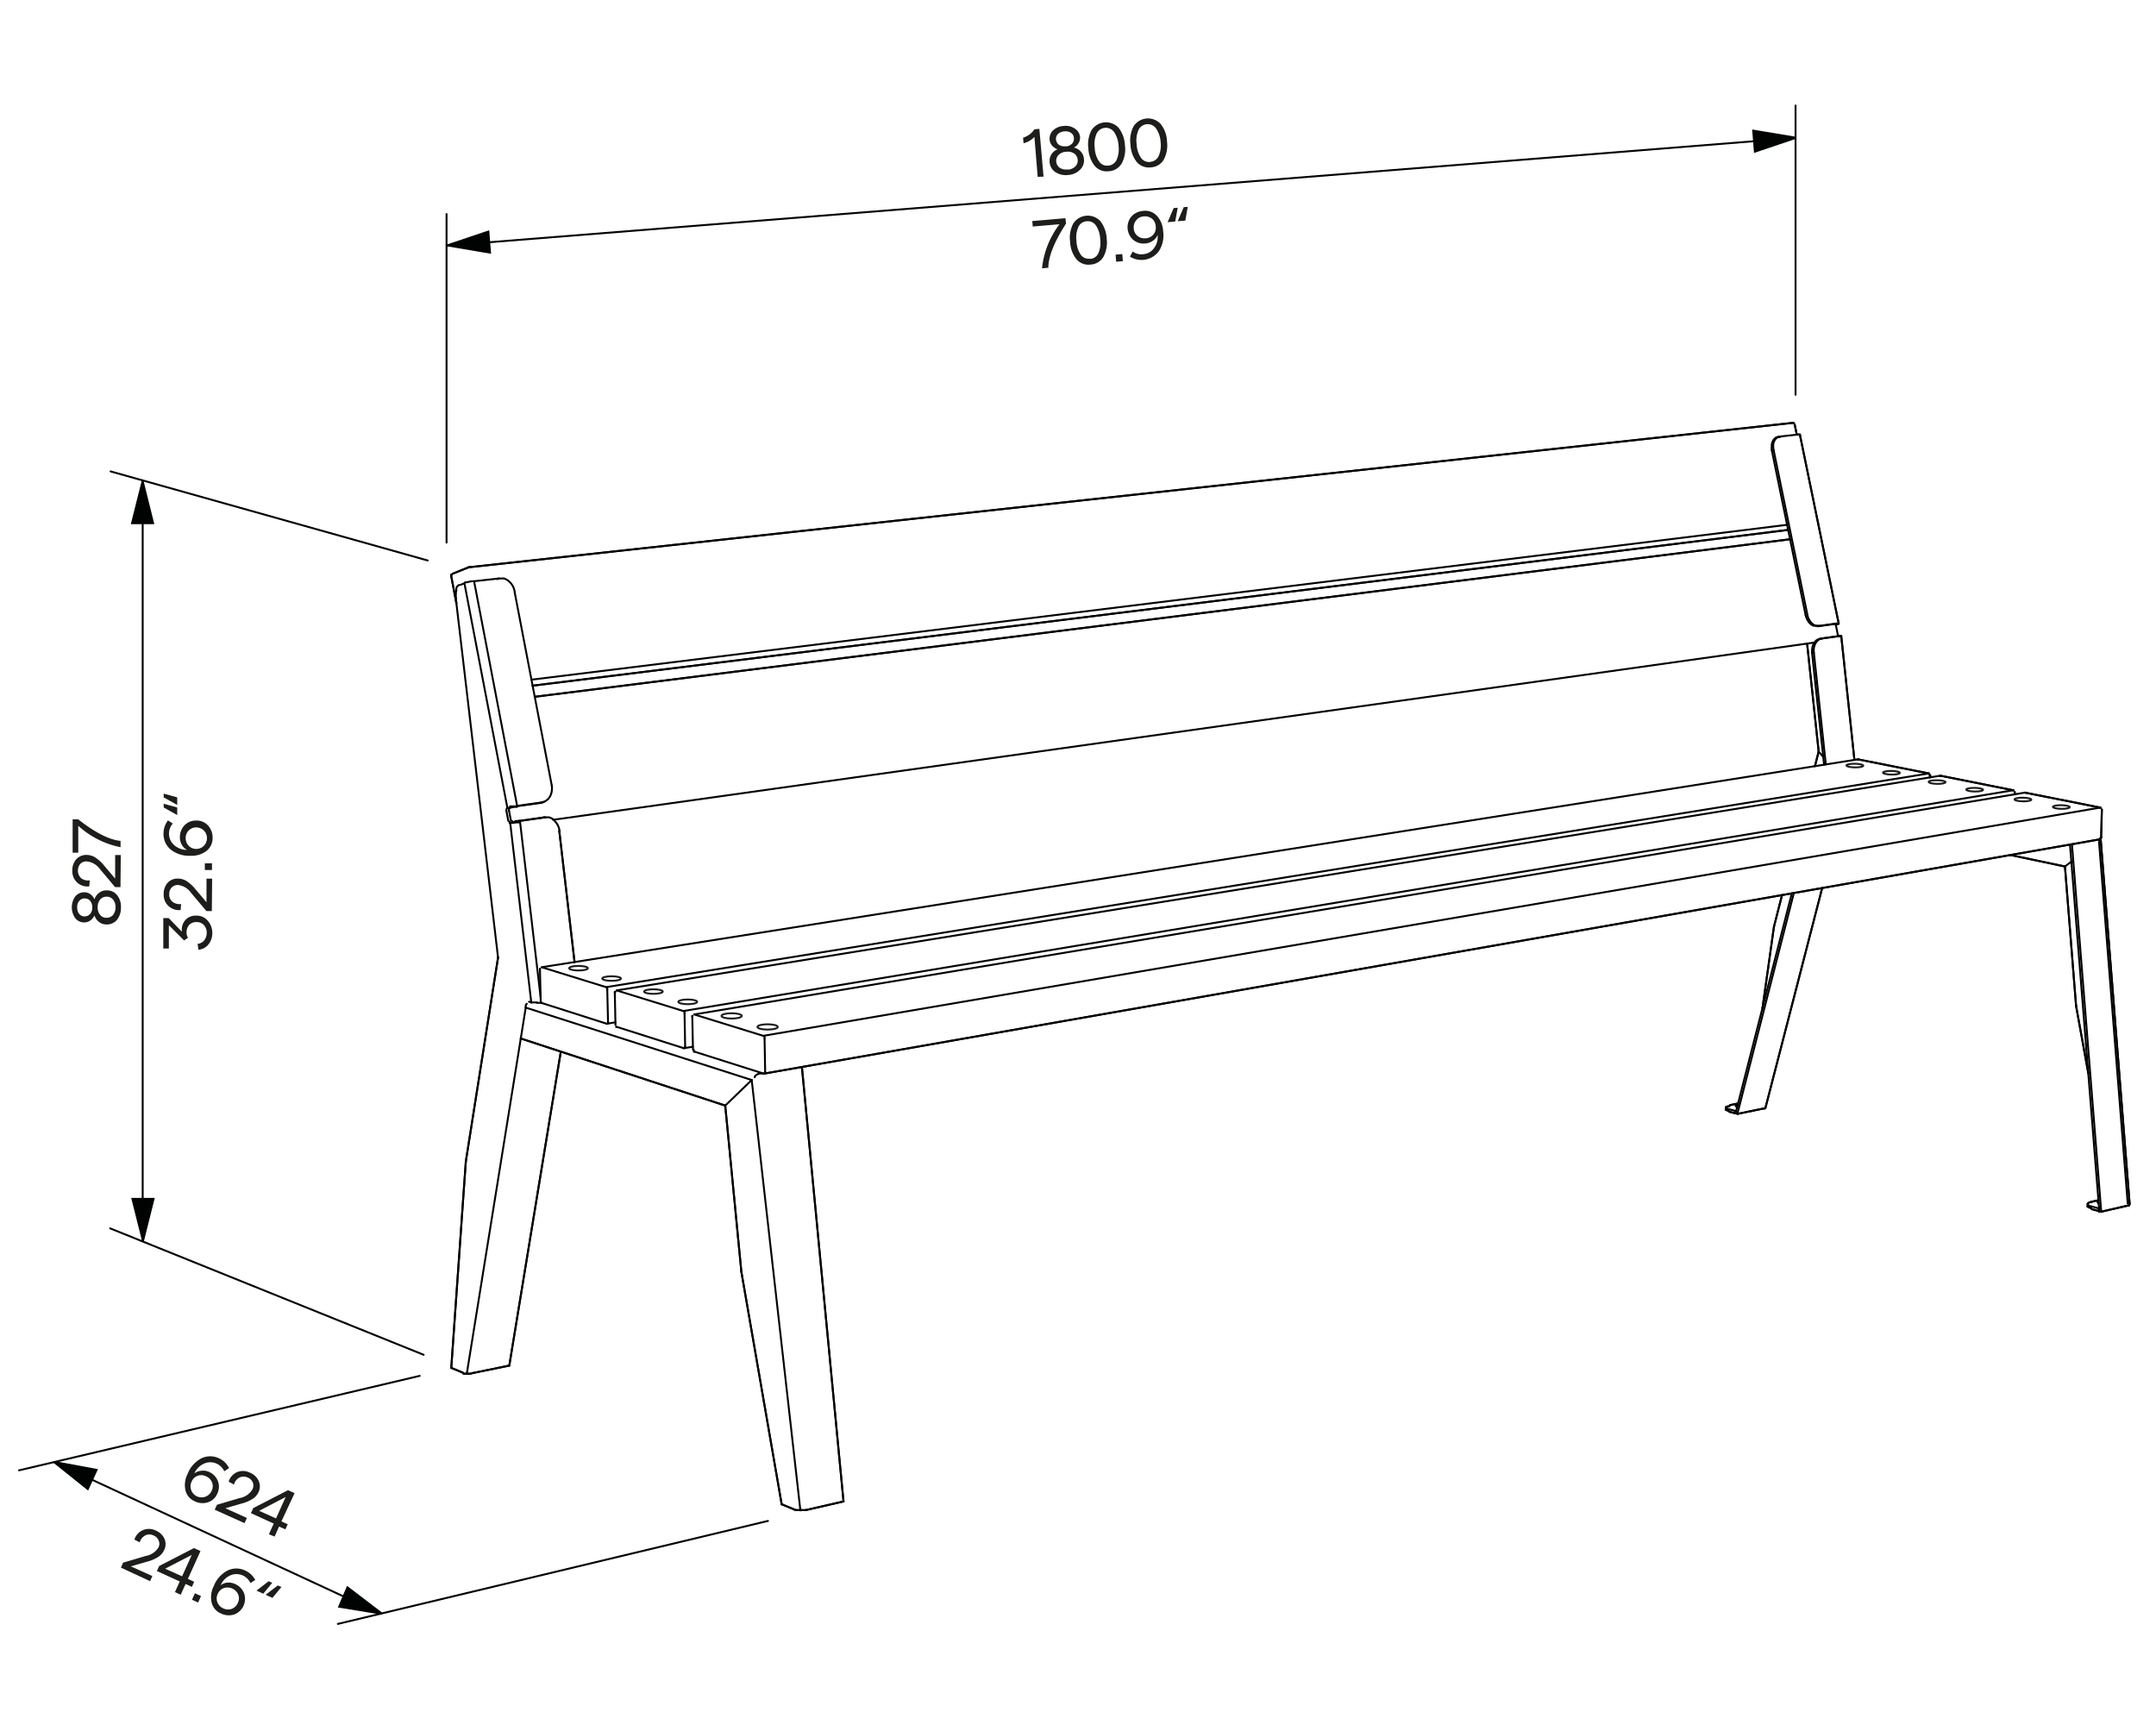 <svg id="Vrstva_1" data-name="Vrstva 1" xmlns="http://www.w3.org/2000/svg" viewBox="0 0 283.46 226.77">
  <defs>
    <style>
      .cls-1, .cls-2 {
        fill: none;
        stroke-linejoin: round;
      }

      .cls-1, .cls-6, .cls-7 {
        stroke: #010101;
      }

      .cls-1, .cls-2, .cls-6 {
        stroke-linecap: round;
      }

      .cls-1, .cls-2, .cls-3, .cls-6, .cls-7 {
        stroke-width: 0.25px;
      }

      .cls-2 {
        stroke: #1d1d1b;
      }

      .cls-3 {
        fill: #010202;
        stroke: #010202;
      }

      .cls-3, .cls-6, .cls-7 {
        stroke-miterlimit: 10;
      }

      .cls-4 {
        isolation: isolate;
      }

      .cls-5, .cls-6, .cls-7 {
        fill: #1d1d1b;
      }
    </style>
  </defs>
  <g>
    <line class="cls-1" x1="98.83" y1="141.98" x2="105.23" y2="198.56"/>
    <line class="cls-1" x1="98.83" y1="141.98" x2="69.12" y2="132.46"/>
    <line class="cls-1" x1="68.47" y1="136.52" x2="61.37" y2="180.6"/>
    <line class="cls-1" x1="234.96" y1="68.99" x2="69.87" y2="89.35"/>
    <line class="cls-1" x1="67.99" y1="105.94" x2="62.33" y2="76.41"/>
    <path class="cls-1" d="M90.08,137.57v.06s0,.05,0,.07a.21.21,0,0,1,0,.06h0"/>
    <line class="cls-1" x1="264.66" y1="103.89" x2="89.84" y2="132.91"/>
    <line class="cls-1" x1="89.84" y1="132.91" x2="81.1" y2="130.21"/>
    <path class="cls-1" d="M79.94,134.34v.07s0,0,0,.06a.07.07,0,0,1,0,.06h0l0,0"/>
    <line class="cls-1" x1="79.94" y1="134.34" x2="79.84" y2="130.08"/>
    <line class="cls-1" x1="253.56" y1="101.68" x2="79.69" y2="129.77"/>
    <path class="cls-1" d="M100.6,140.91a.13.13,0,0,1,0,.06s0,.05,0,.07a.21.21,0,0,1,0,.06h-.05"/>
    <path class="cls-1" d="M90,133.23s0-.06,0-.09l0-.09a.22.22,0,0,0,0-.08v0h0l0,0h0"/>
    <line class="cls-1" x1="100.6" y1="140.91" x2="100.52" y2="136.5"/>
    <line class="cls-1" x1="79.69" y1="129.77" x2="71.25" y2="127.16"/>
    <line class="cls-1" x1="100.35" y1="136.17" x2="91.3" y2="133.37"/>
    <line class="cls-1" x1="69.85" y1="131.78" x2="67.08" y2="108.18"/>
    <line class="cls-1" x1="66.71" y1="106.21" x2="61.06" y2="76.68"/>
    <line class="cls-1" x1="90.08" y1="137.57" x2="90" y2="133.23"/>
    <line class="cls-1" x1="71.08" y1="131.12" x2="68.36" y2="107.92"/>
    <path class="cls-1" d="M79.84,130.08a.28.28,0,0,0,0-.09.29.29,0,0,0,0-.09l0-.07v0l0,0h0"/>
    <line class="cls-1" x1="276.1" y1="106.17" x2="100.35" y2="136.17"/>
    <path class="cls-1" d="M100.52,136.5s0-.07,0-.1l0-.09a.22.22,0,0,0,0-.08l0,0v0h-.05"/>
    <line class="cls-1" x1="238.54" y1="84.47" x2="72.72" y2="107.77"/>
    <line class="cls-1" x1="241.34" y1="82.02" x2="241.63" y2="83.46"/>
    <path class="cls-1" d="M241.63,83.46a.07.07,0,0,1,0,.05v0a.09.09,0,0,1,0,0v0"/>
    <line class="cls-1" x1="71.22" y1="127.15" x2="244.23" y2="99.83"/>
    <line class="cls-1" x1="71.09" y1="131.63" x2="70.99" y2="127.43"/>
    <line class="cls-1" x1="79.71" y1="134.56" x2="71.28" y2="131.87"/>
    <path class="cls-1" d="M71.28,131.87s0,0-.08,0l0,0,0,0,0,0s0,0,0,0a256892812751.8,256892812751.8,0,0,1,0-.08"/>
    <line class="cls-1" x1="275.89" y1="157.78" x2="274.97" y2="157.99"/>
    <path class="cls-1" d="M276.2,110.47h0v0h0l0,0h0a.05.05,0,0,0,0,0l-.14,0"/>
    <path class="cls-1" d="M279.78,158.48l.07,0h0l0,0,.06,0h0v0h0v0"/>
    <line class="cls-1" x1="239.71" y1="99.51" x2="239.11" y2="98.8"/>
    <line class="cls-1" x1="228.2" y1="146.28" x2="235.58" y2="117.44"/>
    <line class="cls-1" x1="228.2" y1="146.28" x2="228.42" y2="146.43"/>
    <line class="cls-1" x1="95.35" y1="145.34" x2="68.47" y2="136.52"/>
    <path class="cls-1" d="M71.71,107.45h.17l.18,0,.16,0,.17.07a1.43,1.43,0,0,1,.3.16A3,3,0,0,1,73,108a2.47,2.47,0,0,1,.21.27,1.87,1.87,0,0,1,.17.31,2.23,2.23,0,0,1,.19.67"/>
    <path class="cls-1" d="M67.46,108.11l.12,0h.11l.22,0,.06,0h0l.11,0,.23,0"/>
    <path class="cls-1" d="M70.58,131.83l.29,0,.28,0"/>
    <path class="cls-1" d="M67.08,108.18l.09,0,.1,0h.19"/>
    <line class="cls-1" x1="72.55" y1="103.29" x2="67.66" y2="77.82"/>
    <line class="cls-1" x1="59.96" y1="78.93" x2="65.48" y2="125.88"/>
    <line class="cls-1" x1="239.53" y1="83.94" x2="241.83" y2="83.62"/>
    <line class="cls-1" x1="238.48" y1="85.81" x2="240.05" y2="100.49"/>
    <line class="cls-1" x1="239.3" y1="83.96" x2="241.59" y2="83.64"/>
    <line class="cls-1" x1="239.82" y1="100.52" x2="238.24" y2="85.83"/>
    <path class="cls-1" d="M239.3,84l-.14,0a.35.35,0,0,0-.14.06l-.13.07a.47.47,0,0,0-.12.09.94.94,0,0,0-.1.1l-.09.12a.36.36,0,0,0-.08.12.54.54,0,0,0-.07.13,1.53,1.53,0,0,0-.11.27,1.5,1.5,0,0,0-.06.29,2.32,2.32,0,0,0,0,.59"/>
    <path class="cls-1" d="M238.48,85.81a2.33,2.33,0,0,1,0-.59,2.8,2.8,0,0,1,.06-.28,2.33,2.33,0,0,1,.11-.28.83.83,0,0,1,.07-.13l.08-.12.09-.12.11-.1.12-.09.12-.07.14-.06.14,0"/>
    <line class="cls-1" x1="241.83" y1="83.62" x2="241.59" y2="83.64"/>
    <line class="cls-1" x1="234.09" y1="57.38" x2="236.39" y2="57.12"/>
    <line class="cls-1" x1="233.19" y1="59.18" x2="237.62" y2="80.78"/>
    <line class="cls-1" x1="239.2" y1="82.28" x2="241.49" y2="81.96"/>
    <line class="cls-1" x1="237.39" y1="80.85" x2="232.96" y2="59.25"/>
    <path class="cls-1" d="M233.19,59.18a2.29,2.29,0,0,1-.05-.52,2.6,2.6,0,0,1,0-.26,1.14,1.14,0,0,1,.06-.25,1.6,1.6,0,0,1,.1-.23.75.75,0,0,0,.07-.12l.08-.1.1-.09.1-.08.11-.06.12,0"/>
    <path class="cls-1" d="M241.35,82.05l.05,0h-.13"/>
    <line class="cls-1" x1="81.06" y1="130.2" x2="255.06" y2="101.98"/>
    <line class="cls-1" x1="80.92" y1="134.75" x2="80.83" y2="130.48"/>
    <line class="cls-1" x1="91.1" y1="137.6" x2="89.98" y2="137.79"/>
    <path class="cls-1" d="M100.49,141.13h-.14"/>
    <line class="cls-1" x1="91.26" y1="133.36" x2="266.21" y2="104.2"/>
    <line class="cls-1" x1="91.11" y1="137.99" x2="91.02" y2="133.64"/>
    <line class="cls-1" x1="100.35" y1="141.12" x2="91.3" y2="138.25"/>
    <line class="cls-1" x1="276.06" y1="110.34" x2="100.49" y2="141.13"/>
    <line class="cls-1" x1="80.92" y1="134.39" x2="79.84" y2="134.57"/>
    <line class="cls-1" x1="239.57" y1="116.74" x2="232.11" y2="145.65"/>
    <line class="cls-1" x1="73.73" y1="138.25" x2="66.96" y2="179.52"/>
    <line class="cls-1" x1="70.3" y1="91.6" x2="235.35" y2="70.89"/>
    <line class="cls-1" x1="272.41" y1="110.98" x2="276.26" y2="159.29"/>
    <line class="cls-1" x1="264.32" y1="112.4" x2="271.49" y2="113.91"/>
    <line class="cls-1" x1="75.54" y1="126.47" x2="73.53" y2="109.22"/>
    <path class="cls-1" d="M241.63,83.57l0,.06"/>
    <line class="cls-1" x1="238.62" y1="100.71" x2="239.11" y2="98.8"/>
    <line class="cls-1" x1="110.9" y1="197.38" x2="105.43" y2="140.27"/>
    <line class="cls-1" x1="105.92" y1="198.52" x2="110.9" y2="197.38"/>
    <path class="cls-1" d="M105.92,198.52a2,2,0,0,1-.35,0h-1"/>
    <line class="cls-1" x1="97.47" y1="167.18" x2="95.35" y2="145.34"/>
    <line class="cls-1" x1="102.77" y1="197.75" x2="97.47" y2="167.18"/>
    <line class="cls-1" x1="104.54" y1="198.48" x2="102.77" y2="197.75"/>
    <path class="cls-1" d="M253.6,101.68h0l0,0,0,0,0,0s0,0,0,0v0h0a.19.19,0,0,1,0,.08"/>
    <line class="cls-1" x1="253.78" y1="101.91" x2="253.78" y2="102.19"/>
    <line class="cls-1" x1="244.31" y1="99.83" x2="253.6" y2="101.68"/>
    <path class="cls-1" d="M71,127.43a.31.31,0,0,1,0-.1v0l0,0,0,0,0,0,0,0,0,0,0,0"/>
    <path class="cls-1" d="M79.84,134.57h-.13"/>
    <path class="cls-1" d="M244.23,99.83h.08"/>
    <line class="cls-1" x1="253.72" y1="101.88" x2="253.71" y2="102.2"/>
    <line class="cls-1" x1="228.42" y1="146.43" x2="235.85" y2="117.39"/>
    <path class="cls-1" d="M275.92,158.16l-.09,0,0,0a.08.08,0,0,1,0-.05"/>
    <path class="cls-1" d="M228.41,145.46l-.13,0-.05,0h0"/>
    <line class="cls-1" x1="228.31" y1="146.35" x2="228.2" y2="146.37"/>
    <line class="cls-1" x1="228.51" y1="145.06" x2="227.45" y2="145.28"/>
    <path class="cls-1" d="M275,158.61l-.16-.05a.44.44,0,0,1-.16-.06l-.14-.08,0,0a.05.05,0,0,1,0,0v0h0a.08.08,0,0,1,0,0"/>
    <path class="cls-1" d="M274.48,158.28a.17.17,0,0,1,.08-.13l.13-.07.14-.05.14,0"/>
    <path class="cls-1" d="M274.47,158.62s0,0,0,0v0l0,0,0,0,.14.08.16.07.16.05"/>
    <line class="cls-1" x1="274.47" y1="158.62" x2="274.48" y2="158.28"/>
    <path class="cls-1" d="M275.77,158l0,0,0,0,.07,0"/>
    <line class="cls-1" x1="275.03" y1="158.61" x2="275.98" y2="158.87"/>
    <line class="cls-1" x1="275.98" y1="158.87" x2="275.97" y2="159.21"/>
    <line class="cls-1" x1="275.97" y1="159.21" x2="275.02" y2="158.96"/>
    <path class="cls-1" d="M228.4,145.23l.08,0"/>
    <path class="cls-1" d="M227.37,145.83a1.14,1.14,0,0,1-.26-.09l-.12-.07s0,0,0,0l0,0v0h0s0,0,0,0"/>
    <path class="cls-1" d="M226.92,145.55s0,0,0,0v0l0,0h0l0,0,.14-.07.15-.05.15,0"/>
    <path class="cls-1" d="M226.92,145.88v0h0v0l0,0,0,0a.67.67,0,0,0,.11.07,1.34,1.34,0,0,0,.26.09"/>
    <line class="cls-1" x1="226.92" y1="145.88" x2="226.92" y2="145.55"/>
    <path class="cls-1" d="M228.19,145.34v0h0l.06,0,.12,0"/>
    <line class="cls-1" x1="228.2" y1="146.05" x2="228.26" y2="146.04"/>
    <line class="cls-1" x1="227.37" y1="145.83" x2="228.2" y2="146.05"/>
    <line class="cls-1" x1="228.2" y1="146.05" x2="228.2" y2="146.37"/>
    <line class="cls-1" x1="228.2" y1="146.37" x2="227.36" y2="146.15"/>
    <path class="cls-1" d="M62.16,180.5l-.32.09h-.58l-.08,0-.09,0-.07,0-.08,0,0,0h0"/>
    <line class="cls-1" x1="60.87" y1="180.46" x2="59.33" y2="179.82"/>
    <line class="cls-1" x1="61.24" y1="152.72" x2="65.48" y2="125.88"/>
    <line class="cls-1" x1="59.33" y1="179.82" x2="61.24" y2="152.72"/>
    <line class="cls-1" x1="62.16" y1="180.5" x2="66.96" y2="179.52"/>
    <line class="cls-1" x1="276.2" y1="110.47" x2="280" y2="158.32"/>
    <line class="cls-1" x1="276.26" y1="159.29" x2="276.01" y2="159.27"/>
    <line class="cls-1" x1="276.26" y1="159.29" x2="279.78" y2="158.48"/>
    <line class="cls-1" x1="279.74" y1="158.19" x2="275.97" y2="110.66"/>
    <line class="cls-1" x1="271.49" y1="113.91" x2="272.95" y2="132.22"/>
    <line class="cls-1" x1="272.95" y1="132.22" x2="274.56" y2="141.1"/>
    <line class="cls-1" x1="271.49" y1="113.91" x2="272.34" y2="113.26"/>
    <line class="cls-1" x1="231.72" y1="132.54" x2="233.23" y2="121.83"/>
    <path class="cls-1" d="M231.89,145.72H232l.06,0h0v0"/>
    <line class="cls-1" x1="233.23" y1="121.83" x2="234.29" y2="117.67"/>
    <line class="cls-1" x1="228.42" y1="146.43" x2="231.89" y2="145.72"/>
    <path class="cls-1" d="M100.32,141.12h-.22l-.11,0h-.11l-.21.07-.11.05-.09.05h0l0,0,0,0-.09.06,0,0,0,0,0,0,0,0,0,0,0,0,0,0h0l0,0-.08.08-.07.1a.41.41,0,0,0,0,.09"/>
    <line class="cls-1" x1="60" y1="79.28" x2="59.32" y2="75.72"/>
    <path class="cls-1" d="M69.12,132.46s0-.07,0-.11,0,0,0-.06v0a.49.49,0,0,1,0-.11v0l0-.05h0v0l0,0,0,0,.06-.1,0,0,0,0,0,0,.08-.07"/>
    <line class="cls-1" x1="68.47" y1="136.52" x2="69.12" y2="132.46"/>
    <path class="cls-1" d="M71.58,107.46h.13"/>
    <path class="cls-1" d="M66.71,106.21h.07l0,0h.05l.07,0,.09,0,.31-.07.32-.06.33,0"/>
    <path class="cls-1" d="M67.32,108.13h0l0,0,0-.06,0-.08s0,0,0-.07"/>
    <path class="cls-1" d="M71.5,107.46l-.13,0"/>
    <line class="cls-1" x1="71.5" y1="107.46" x2="71.71" y2="107.45"/>
    <path class="cls-1" d="M67.74,108l-.1,0"/>
    <path class="cls-1" d="M67.46,108.11l.14,0h.07l.07,0"/>
    <path class="cls-1" d="M71.47,105.43a1.1,1.1,0,0,1-.26.06"/>
    <line class="cls-1" x1="71.47" y1="105.43" x2="71.27" y2="105.5"/>
    <path class="cls-1" d="M67,108.2H67v0l0,0,0,0,0-.08a.29.29,0,0,1,0-.09"/>
    <line class="cls-1" x1="68.36" y1="107.92" x2="71.58" y2="107.46"/>
    <line class="cls-1" x1="68.15" y1="107.93" x2="71.37" y2="107.48"/>
    <path class="cls-1" d="M69.85,131.78a1,1,0,0,0,.18,0h.55"/>
    <path class="cls-1" d="M68.15,107.93l-.1,0H68l-.11,0h-.1"/>
    <path class="cls-1" d="M68.36,107.92h-.21"/>
    <line class="cls-1" x1="62.33" y1="76.41" x2="65.56" y2="76.05"/>
    <line class="cls-1" x1="67.99" y1="105.94" x2="71.21" y2="105.49"/>
    <line class="cls-1" x1="71.01" y1="105.56" x2="67.79" y2="106.01"/>
    <path class="cls-1" d="M71,105.56a1.1,1.1,0,0,0,.26-.06"/>
    <path class="cls-1" d="M72.55,103.29a2.38,2.38,0,0,1,0,.65,1.65,1.65,0,0,1-.06.32,2.83,2.83,0,0,1-.11.31,1.31,1.31,0,0,1-.17.28,1.27,1.27,0,0,1-.21.25l-.26.2-.15.07-.15.06"/>
    <line class="cls-1" x1="65.37" y1="76.13" x2="65.56" y2="76.05"/>
    <path class="cls-1" d="M65.56,76.05h.19l.19,0a.57.57,0,0,1,.18,0l.18,0,.17.08a.7.7,0,0,1,.17.09,1.66,1.66,0,0,1,.3.22,3.31,3.31,0,0,1,.26.27l.21.31a2.5,2.5,0,0,1,.25.71"/>
    <path class="cls-1" d="M62.33,76.41l-.32,0-.32.06-.31.08-.09,0-.07,0h0l0,0h-.07"/>
    <path class="cls-1" d="M67.79,106a.63.63,0,0,0-.19,0l-.18,0-.18,0h-.18"/>
    <path class="cls-1" d="M66.58,106.6a.36.36,0,0,1,0-.1s0-.07,0-.11,0,0,0,0v0s0,0,0,0v0l0,0s0,0,0,0"/>
    <path class="cls-1" d="M66.92,106.55a.34.34,0,0,1,0-.1.41.41,0,0,1,0-.11.11.11,0,0,1,0,0v-.05s0,0,0,0l0,0,0,0h0"/>
    <path class="cls-1" d="M67.06,108.19h0"/>
    <path class="cls-1" d="M59.94,78.58c0,.12,0,.24,0,.35"/>
    <line class="cls-1" x1="66.68" y1="106.22" x2="66.71" y2="106.21"/>
    <line class="cls-1" x1="67.02" y1="106.17" x2="67.06" y2="106.16"/>
    <line class="cls-1" x1="66.83" y1="107.92" x2="66.58" y2="106.6"/>
    <line class="cls-1" x1="67.17" y1="107.87" x2="66.92" y2="106.55"/>
    <line class="cls-1" x1="67.08" y1="108.18" x2="67.06" y2="108.19"/>
    <line class="cls-1" x1="61.06" y1="76.68" x2="60.61" y2="76.86"/>
    <path class="cls-1" d="M59.94,78.58a2.57,2.57,0,0,1,0-.48l0-.24.06-.24,0-.12,0-.11a.54.54,0,0,1,0-.11l.06-.1a.39.39,0,0,1,.08-.1l.08-.09.1-.08.1,0"/>
    <path class="cls-1" d="M233.8,57.46l-.12,0"/>
    <line class="cls-1" x1="235.1" y1="69.66" x2="70.02" y2="90.14"/>
    <path class="cls-1" d="M237.39,80.85a2.35,2.35,0,0,0,.2.56,1.28,1.28,0,0,0,.15.25,1.37,1.37,0,0,0,.18.24l.11.1a.48.48,0,0,0,.11.09.6.6,0,0,0,.13.09l.12.07.15,0,.14,0H239"/>
    <path class="cls-1" d="M242.08,83.63h-.25"/>
    <line class="cls-1" x1="242.08" y1="83.63" x2="243.81" y2="99.89"/>
    <path class="cls-1" d="M233.91,57.42l.18,0"/>
    <path class="cls-1" d="M233.68,57.49l-.11,0-.12.06-.1.08-.09.1a.39.39,0,0,0-.08.1l-.07.11a.94.94,0,0,0-.1.23,2.5,2.5,0,0,0-.07.26,2.11,2.11,0,0,0,0,.25,2.24,2.24,0,0,0,0,.52"/>
    <line class="cls-1" x1="233.68" y1="57.49" x2="233.91" y2="57.42"/>
    <path class="cls-1" d="M241.74,82h0l0,0-.11,0"/>
    <path class="cls-1" d="M236.64,57.13h-.25"/>
    <line class="cls-1" x1="236.64" y1="57.13" x2="241.74" y2="81.95"/>
    <line class="cls-1" x1="241.27" y1="82.02" x2="238.97" y2="82.34"/>
    <path class="cls-1" d="M239.2,82.28h-.15l-.15,0-.14,0-.14-.06-.13-.07-.12-.08-.12-.09-.1-.11a2.11,2.11,0,0,1-.19-.23l-.15-.26a2.06,2.06,0,0,1-.19-.56"/>
    <line class="cls-1" x1="234.09" y1="57.38" x2="233.86" y2="57.45"/>
    <path class="cls-1" d="M241.49,82l.13,0h.12"/>
    <path class="cls-1" d="M241.5,82l0,0s0,0,0,0l0,0,0,0"/>
    <line class="cls-1" x1="239.11" y1="98.8" x2="237.59" y2="84.61"/>
    <line class="cls-1" x1="241.54" y1="82.03" x2="241.5" y2="82.04"/>
    <path class="cls-1" d="M59.32,75.72v-.17h0l0,0,0,0,0,0h.05"/>
    <line class="cls-1" x1="59.49" y1="75.43" x2="61.58" y2="74.59"/>
    <path class="cls-1" d="M61.58,74.59l.07,0"/>
    <path class="cls-1" d="M235.7,55.59h.12l0,0,0,.06a.05.05,0,0,1,0,0l0,0"/>
    <line class="cls-1" x1="61.65" y1="74.57" x2="235.7" y2="55.59"/>
    <line class="cls-1" x1="235.95" y1="55.77" x2="236.23" y2="57.14"/>
    <path class="cls-1" d="M264.7,103.89h0l0,0,0,0,0,0a.05.05,0,0,1,0,0h0s0,0,0,0v0h0"/>
    <line class="cls-1" x1="264.89" y1="104.12" x2="264.88" y2="104.43"/>
    <line class="cls-1" x1="255.14" y1="101.98" x2="264.7" y2="103.89"/>
    <path class="cls-1" d="M80.83,130.48a.34.34,0,0,1,0-.1h0v0l0,0,0,0,0,0,.09,0"/>
    <path class="cls-1" d="M90,137.79h-.13"/>
    <path class="cls-1" d="M255.06,102h.08"/>
    <line class="cls-1" x1="89.85" y1="137.78" x2="81.11" y2="135"/>
    <path class="cls-1" d="M81.11,135,81,135l0,0h0l0,0h0v0s0,0,0,0a.06.06,0,0,1,0,0"/>
    <path class="cls-1" d="M276.15,106.17h0l0,0,0,0,0,0s0,0,0,0v0a.09.09,0,0,1,0,.05h0v0"/>
    <line class="cls-1" x1="276.34" y1="106.41" x2="276.25" y2="110.12"/>
    <line class="cls-1" x1="266.29" y1="104.21" x2="276.15" y2="106.17"/>
    <path class="cls-1" d="M91,133.64a.29.29,0,0,1,0-.09h0v0l0,0v0l0,0,0,0,0,0h.05"/>
    <path class="cls-1" d="M276.25,110.12v0a0,0,0,0,0,0,0,.18.18,0,0,1-.05.07h0l0,0h-.07"/>
    <path class="cls-1" d="M266.21,104.2h.08"/>
    <path class="cls-1" d="M91.3,138.25l-.08,0,0,0h0s0,0,0,0h0V138"/>
    <line class="cls-1" x1="69.55" y1="131.69" x2="69.85" y2="131.78"/>
    <line class="cls-1" x1="95.35" y1="145.34" x2="98.83" y2="141.98"/>
    <path class="cls-1" d="M266.21,104.2h.08"/>
    <path class="cls-1" d="M276.25,110.12v0a0,0,0,0,0,0,0,.18.18,0,0,1-.05.07h0l0,0h-.07"/>
    <line class="cls-1" x1="266.29" y1="104.21" x2="276.15" y2="106.17"/>
    <line class="cls-1" x1="276.34" y1="106.41" x2="276.25" y2="110.12"/>
    <path class="cls-1" d="M276.15,106.17h0l0,0,0,0,0,0s0,0,0,0v0a.09.09,0,0,1,0,.05h0v0"/>
    <path class="cls-1" d="M255.06,102h.08"/>
    <line class="cls-1" x1="255.14" y1="101.98" x2="264.7" y2="103.89"/>
    <line class="cls-1" x1="264.89" y1="104.12" x2="264.88" y2="104.43"/>
    <path class="cls-1" d="M264.7,103.89h0l0,0,0,0,0,0a.05.05,0,0,1,0,0h0s0,0,0,0v0h0"/>
    <line class="cls-1" x1="235.95" y1="55.77" x2="236.23" y2="57.14"/>
    <line class="cls-1" x1="61.65" y1="74.57" x2="235.7" y2="55.59"/>
    <path class="cls-1" d="M235.7,55.59h.12l0,0,0,.06a.05.05,0,0,1,0,0l0,0"/>
    <path class="cls-1" d="M61.58,74.59l.07,0"/>
    <line class="cls-1" x1="59.49" y1="75.43" x2="61.58" y2="74.59"/>
    <path class="cls-1" d="M59.32,75.72v-.17h0l0,0,0,0,0,0h.05"/>
    <line class="cls-1" x1="241.54" y1="82.03" x2="241.5" y2="82.04"/>
    <line class="cls-1" x1="239.11" y1="98.8" x2="237.59" y2="84.61"/>
    <path class="cls-1" d="M241.5,82l0,0s0,0,0,0l0,0,0,0"/>
    <line class="cls-1" x1="236.64" y1="57.13" x2="241.74" y2="81.95"/>
    <path class="cls-1" d="M236.64,57.13h-.25"/>
    <path class="cls-1" d="M241.74,82h0l0,0-.11,0"/>
    <line class="cls-1" x1="242.08" y1="83.63" x2="243.81" y2="99.89"/>
    <path class="cls-1" d="M242.08,83.63h-.25"/>
    <line class="cls-1" x1="235.1" y1="69.66" x2="70.02" y2="90.14"/>
    <line class="cls-1" x1="60" y1="79.28" x2="59.32" y2="75.72"/>
    <line class="cls-1" x1="228.42" y1="146.43" x2="231.89" y2="145.72"/>
    <line class="cls-1" x1="233.23" y1="121.83" x2="234.29" y2="117.67"/>
    <path class="cls-1" d="M231.89,145.72H232l.06,0h0v0"/>
    <line class="cls-1" x1="231.72" y1="132.54" x2="233.23" y2="121.83"/>
    <line class="cls-1" x1="272.95" y1="132.22" x2="274.56" y2="141.1"/>
    <line class="cls-1" x1="271.49" y1="113.91" x2="272.95" y2="132.22"/>
    <line class="cls-1" x1="276.26" y1="159.29" x2="279.78" y2="158.48"/>
    <line class="cls-1" x1="276.26" y1="159.29" x2="276.01" y2="159.27"/>
    <line class="cls-1" x1="276.2" y1="110.47" x2="280" y2="158.32"/>
    <line class="cls-1" x1="62.16" y1="180.5" x2="66.96" y2="179.52"/>
    <line class="cls-1" x1="59.33" y1="179.82" x2="61.24" y2="152.72"/>
    <line class="cls-1" x1="61.24" y1="152.72" x2="65.48" y2="125.88"/>
    <line class="cls-1" x1="60.87" y1="180.46" x2="59.33" y2="179.82"/>
    <path class="cls-1" d="M62.16,180.5l-.32.09h-.58l-.08,0-.09,0-.07,0-.08,0,0,0h0"/>
    <line class="cls-1" x1="228.2" y1="146.37" x2="227.36" y2="146.15"/>
    <line class="cls-1" x1="226.92" y1="145.88" x2="226.92" y2="145.55"/>
    <path class="cls-1" d="M226.92,145.88v0h0v0l0,0,0,0a.67.67,0,0,0,.11.07,1.34,1.34,0,0,0,.26.09"/>
    <path class="cls-1" d="M226.92,145.55s0,0,0,0v0l0,0h0l0,0,.14-.07.15-.05.15,0"/>
    <line class="cls-1" x1="275.97" y1="159.21" x2="275.02" y2="158.96"/>
    <line class="cls-1" x1="275.98" y1="158.87" x2="275.97" y2="159.21"/>
    <line class="cls-1" x1="274.47" y1="158.62" x2="274.48" y2="158.28"/>
    <path class="cls-1" d="M274.47,158.62s0,0,0,0v0l0,0,0,0,.14.08.16.07.16.05"/>
    <path class="cls-1" d="M274.48,158.28a.17.17,0,0,1,.08-.13l.13-.07.14-.05.14,0"/>
    <line class="cls-1" x1="228.51" y1="145.06" x2="227.45" y2="145.28"/>
    <line class="cls-1" x1="228.31" y1="146.35" x2="228.2" y2="146.37"/>
    <path class="cls-1" d="M244.23,99.83h.08"/>
    <line class="cls-1" x1="244.31" y1="99.83" x2="253.6" y2="101.68"/>
    <line class="cls-1" x1="253.78" y1="101.91" x2="253.78" y2="102.19"/>
    <path class="cls-1" d="M253.6,101.68h0l0,0,0,0,0,0s0,0,0,0v0h0a.19.19,0,0,1,0,.08"/>
    <line class="cls-1" x1="104.54" y1="198.48" x2="102.77" y2="197.75"/>
    <line class="cls-1" x1="102.77" y1="197.75" x2="97.47" y2="167.18"/>
    <line class="cls-1" x1="97.47" y1="167.18" x2="95.35" y2="145.34"/>
    <path class="cls-1" d="M105.92,198.52a2,2,0,0,1-.35,0h-1"/>
    <line class="cls-1" x1="105.92" y1="198.52" x2="110.9" y2="197.38"/>
    <line class="cls-1" x1="110.9" y1="197.38" x2="105.43" y2="140.27"/>
    <line class="cls-1" x1="238.62" y1="100.71" x2="239.11" y2="98.8"/>
    <path class="cls-1" d="M241.63,83.57l0,.06"/>
    <line class="cls-1" x1="75.54" y1="126.47" x2="73.53" y2="109.22"/>
    <line class="cls-1" x1="264.32" y1="112.4" x2="271.49" y2="113.91"/>
    <line class="cls-1" x1="70.3" y1="91.6" x2="235.35" y2="70.89"/>
    <line class="cls-1" x1="73.73" y1="138.25" x2="66.96" y2="179.52"/>
    <line class="cls-1" x1="239.57" y1="116.74" x2="232.11" y2="145.65"/>
    <line class="cls-1" x1="276.06" y1="110.34" x2="100.49" y2="141.13"/>
    <line class="cls-1" x1="241.83" y1="83.62" x2="241.59" y2="83.64"/>
    <line class="cls-1" x1="95.35" y1="145.34" x2="68.47" y2="136.52"/>
    <path class="cls-1" d="M279.78,158.48l.07,0h0l0,0,.06,0h0v0h0v0"/>
    <path class="cls-1" d="M276.2,110.47h0v0h0l0,0h0a.05.05,0,0,0,0,0l-.14,0"/>
    <line class="cls-1" x1="275.89" y1="157.78" x2="274.97" y2="157.99"/>
    <path class="cls-1" d="M241.63,83.46a.07.07,0,0,1,0,.05v0a.09.09,0,0,1,0,0v0"/>
    <line class="cls-1" x1="276.01" y1="159.27" x2="272.15" y2="111.03"/>
    <g>
      <g>
        <ellipse class="cls-2" cx="76.06" cy="127.28" rx="1.23" ry="0.3"/>
        <ellipse class="cls-2" cx="80.41" cy="128.64" rx="1.23" ry="0.3"/>
        <ellipse class="cls-2" cx="85.91" cy="130.35" rx="1.23" ry="0.3"/>
        <ellipse class="cls-2" cx="90.42" cy="131.7" rx="1.24" ry="0.31"/>
      </g>
      <ellipse class="cls-2" cx="96.19" cy="133.55" rx="1.34" ry="0.35"/>
      <ellipse class="cls-2" cx="100.92" cy="135" rx="1.34" ry="0.35"/>
    </g>
    <g>
      <ellipse class="cls-2" cx="271.03" cy="106.09" rx="0.24" ry="1.11" transform="translate(160.68 375.42) rotate(-89.1)"/>
      <ellipse class="cls-2" cx="243.88" cy="100.65" rx="0.24" ry="1.11" transform="translate(139.4 342.91) rotate(-89.1)"/>
      <ellipse class="cls-2" cx="248.7" cy="101.59" rx="0.24" ry="1.11" transform="translate(143.19 348.66) rotate(-89.1)"/>
      <ellipse class="cls-2" cx="254.7" cy="102.81" rx="0.24" ry="1.11" transform="translate(147.88 355.86) rotate(-89.1)"/>
      <ellipse class="cls-2" cx="259.64" cy="103.82" rx="0.24" ry="1.11" transform="translate(151.73 361.79) rotate(-89.1)"/>
      <ellipse class="cls-2" cx="265.98" cy="105.11" rx="0.24" ry="1.11" transform="translate(156.69 369.4) rotate(-89.1)"/>
    </g>
  </g>
  <line class="cls-1" x1="58.71" y1="71.33" x2="58.71" y2="28.14"/>
  <line class="cls-1" x1="236.07" y1="51.9" x2="236.07" y2="13.87"/>
  <line class="cls-1" x1="58.73" y1="32.29" x2="235.81" y2="18.15"/>
  <line class="cls-1" x1="14.48" y1="161.48" x2="55.7" y2="178.1"/>
  <line class="cls-1" x1="56.23" y1="73.68" x2="14.54" y2="61.97"/>
  <line class="cls-1" x1="18.76" y1="63.3" x2="18.76" y2="162.98"/>
  <polyline class="cls-3" points="18.75 63.24 17.36 68.78 20.13 68.78 18.75 63.24"/>
  <polyline class="cls-3" points="18.8 163.14 20.19 157.6 17.41 157.6 18.8 163.14"/>
  <polyline class="cls-3" points="58.79 32.26 64.43 33.21 64.21 30.44 58.79 32.26"/>
  <polyline class="cls-3" points="236.14 18.11 230.5 17.17 230.72 19.94 236.14 18.11"/>
  <g>
    <g class="cls-4">
      <path class="cls-5" d="M27.91,122.61a2.32,2.32,0,0,1-.5,1.54,1.85,1.85,0,0,1-1.32.7l-.11-.77a1.29,1.29,0,0,0,.87-.46,1.63,1.63,0,0,0,.33-1,1.49,1.49,0,0,0-.36-1,1.24,1.24,0,0,0-.95-.4,1.27,1.27,0,0,0-1,.37,1.46,1.46,0,0,0-.34,1,1.2,1.2,0,0,0,.19.69l-.52.35-2-2v3.06h-.73v-4h.71l1.74,1.8a1.92,1.92,0,0,1,.44-1.53,1.8,1.8,0,0,1,1.45-.59,1.86,1.86,0,0,1,1.47.63A2.36,2.36,0,0,1,27.91,122.61Z"/>
      <path class="cls-5" d="M27.85,119.77h-.71l-2-2.37a2.46,2.46,0,0,0-1.72-1.06,1.11,1.11,0,0,0-.85.33,1.22,1.22,0,0,0-.32.88,1.21,1.21,0,0,0,.43,1,1.48,1.48,0,0,0,1.13.29l-.06.79a2,2,0,0,1-2.23-2.09,2.16,2.16,0,0,1,.52-1.49,1.77,1.77,0,0,1,1.38-.55,2.14,2.14,0,0,1,1.12.33,5,5,0,0,1,1.16,1.07l1.45,1.71v-3.1h.74Z"/>
      <path class="cls-5" d="M26.93,114.37v-.88h.94v.88Z"/>
      <path class="cls-5" d="M23.65,110.09a2.27,2.27,0,0,1,.61-1.6,2.07,2.07,0,0,1,1.54-.62,2,2,0,0,1,1.55.65,2.32,2.32,0,0,1,.6,1.64,2.12,2.12,0,0,1-.8,1.7,3.18,3.18,0,0,1-2.09.64,3.91,3.91,0,0,1-2.62-.82,2.64,2.64,0,0,1-.94-2.11,2.74,2.74,0,0,1,.59-1.72l.63.42a2,2,0,0,0,.18,2.83,2.56,2.56,0,0,0,1.69.63,1.68,1.68,0,0,1-.68-.67A1.9,1.9,0,0,1,23.65,110.09Zm3.15,1.1a1.42,1.42,0,0,0,.41-1,1.39,1.39,0,0,0-.4-1,1.42,1.42,0,0,0-1-.42,1.35,1.35,0,0,0-1,.41,1.39,1.39,0,0,0-.4,1,1.44,1.44,0,0,0,.39,1,1.36,1.36,0,0,0,1,.42A1.39,1.39,0,0,0,26.8,111.19Z"/>
      <path class="cls-5" d="M21.52,105.66l1.78.49v1l-1.78-1Zm0-1.33,1.78.49v1l-1.78-1Z"/>
    </g>
    <g class="cls-4">
      <path class="cls-5" d="M15.9,119.27a2.51,2.51,0,0,1-.51,1.64,1.71,1.71,0,0,1-1.37.62,1.55,1.55,0,0,1-1-.33,1.65,1.65,0,0,1-.6-.86,1.65,1.65,0,0,1-.55.67,1.32,1.32,0,0,1-.78.25,1.46,1.46,0,0,1-1.19-.55,2.47,2.47,0,0,1,0-2.87,1.51,1.51,0,0,1,1.2-.54,1.32,1.32,0,0,1,.78.25,1.58,1.58,0,0,1,.54.68,1.69,1.69,0,0,1,.61-.86,1.5,1.5,0,0,1,1-.32,1.66,1.66,0,0,1,1.36.62A2.37,2.37,0,0,1,15.9,119.27Zm-3.77,0a1.29,1.29,0,0,0-.26-.83.91.91,0,0,0-.72-.33.87.87,0,0,0-.72.31,1.21,1.21,0,0,0-.28.85,1.32,1.32,0,0,0,.27.88.88.88,0,0,0,.72.32,1,1,0,0,0,.72-.33A1.33,1.33,0,0,0,12.13,119.26Zm3.06,0a1.5,1.5,0,0,0-.32-1,1,1,0,0,0-.85-.39,1.09,1.09,0,0,0-.86.38,1.53,1.53,0,0,0-.32,1,1.48,1.48,0,0,0,.32,1,1,1,0,0,0,.85.39,1.1,1.1,0,0,0,.86-.38A1.61,1.61,0,0,0,15.19,119.28Z"/>
      <path class="cls-5" d="M15.84,116.62h-.71l-2-2.38a2.44,2.44,0,0,0-1.72-1,1.11,1.11,0,0,0-.85.32,1.39,1.39,0,0,0,.11,1.89,1.48,1.48,0,0,0,1.13.28l-.06.79a2,2,0,0,1-1.61-.51,2.06,2.06,0,0,1-.62-1.57,2.17,2.17,0,0,1,.52-1.49,1.78,1.78,0,0,1,1.38-.56,2.06,2.06,0,0,1,1.12.34,4.76,4.76,0,0,1,1.16,1.06l1.45,1.71v-3.1h.74Z"/>
      <path class="cls-5" d="M15.85,111.37a11.59,11.59,0,0,1-5.56-2.81v3.53H9.55v-4.38h.73q3.36,2.63,5.57,2.83Z"/>
    </g>
  </g>
  <g>
    <g class="cls-4">
      <path class="cls-5" d="M137,35.27a11.51,11.51,0,0,1,2.3-5.79l-3.52.3-.06-.72,4.36-.38.07.72q-2.31,3.59-2.32,5.8Z"/>
      <path class="cls-5" d="M143.38,34.78a2.07,2.07,0,0,1-1.86-.71,3.94,3.94,0,0,1-.83-2.29,4,4,0,0,1,.42-2.4,2.27,2.27,0,0,1,3.56-.31,4.06,4.06,0,0,1,.83,2.29,4,4,0,0,1-.42,2.39A2.08,2.08,0,0,1,143.38,34.78Zm-.07-.74a1.28,1.28,0,0,0,1.1-.76,3.48,3.48,0,0,0,.24-1.85,3.44,3.44,0,0,0-.56-1.78,1.27,1.27,0,0,0-1.21-.56,1.29,1.29,0,0,0-1.11.76,3.52,3.52,0,0,0-.24,1.86,3.4,3.4,0,0,0,.56,1.77A1.27,1.27,0,0,0,143.31,34Z"/>
      <path class="cls-5" d="M146.67,33.48l.88-.08.08.93-.88.08Z"/>
      <path class="cls-5" d="M150.65,32a2.18,2.18,0,0,1-1.65-.46,2.22,2.22,0,0,1-.25-3.08,2.34,2.34,0,0,1,1.59-.74,2.05,2.05,0,0,1,1.75.64,3.18,3.18,0,0,1,.83,2,3.87,3.87,0,0,1-.57,2.68,2.86,2.86,0,0,1-3.79.7l.36-.68a1.9,1.9,0,0,0,1.35.36,1.94,1.94,0,0,0,1.45-.79,2.5,2.5,0,0,0,.48-1.74,1.6,1.6,0,0,1-.6.74A1.88,1.88,0,0,1,150.65,32Zm.81-3.24a1.41,1.41,0,0,0-1.07-.31,1.33,1.33,0,0,0-1,.5,1.42,1.42,0,0,0-.33,1.07,1.36,1.36,0,0,0,.5,1,1.47,1.47,0,0,0,1.07.31,1.44,1.44,0,0,0,1-.49,1.35,1.35,0,0,0,.32-1.06A1.43,1.43,0,0,0,151.46,28.74Z"/>
      <path class="cls-5" d="M154.84,27.31l-.33,1.81-1,.09.8-1.86Zm1.32-.12L155.84,29l-1,.08.79-1.85Z"/>
    </g>
    <g class="cls-4">
      <path class="cls-5" d="M136.43,23.25,136,18a2.91,2.91,0,0,1-1.43.83l-.06-.73A2.76,2.76,0,0,0,136,17l.65-.06.55,6.28Z"/>
      <path class="cls-5" d="M140.45,23a2.5,2.5,0,0,1-1.67-.36A1.67,1.67,0,0,1,138,21.3a1.61,1.61,0,0,1,.23-1,1.68,1.68,0,0,1,.81-.67,1.74,1.74,0,0,1-.72-.49,1.39,1.39,0,0,1-.32-.75,1.52,1.52,0,0,1,.44-1.24,2.23,2.23,0,0,1,1.41-.59,2.12,2.12,0,0,1,1.46.34A1.49,1.49,0,0,1,142,18a1.36,1.36,0,0,1-.19.8,1.44,1.44,0,0,1-.62.6,1.65,1.65,0,0,1,.91.53,1.58,1.58,0,0,1,.41.95,1.68,1.68,0,0,1-.49,1.41A2.38,2.38,0,0,1,140.45,23Zm-.33-3.75a1.22,1.22,0,0,0,.81-.35.89.89,0,0,0,.26-.74.86.86,0,0,0-.37-.69,1.29,1.29,0,0,0-.87-.2,1.39,1.39,0,0,0-.86.35.88.88,0,0,0-.25.75,1,1,0,0,0,.4.68A1.3,1.3,0,0,0,140.12,19.22Zm.26,3.05a1.56,1.56,0,0,0,1-.42,1.07,1.07,0,0,0,.31-.88,1.11,1.11,0,0,0-.46-.82,1.53,1.53,0,0,0-1.05-.23,1.51,1.51,0,0,0-1,.41,1.13,1.13,0,0,0,.15,1.7A1.57,1.57,0,0,0,140.38,22.27Z"/>
      <path class="cls-5" d="M145.78,22.51a2.08,2.08,0,0,1-1.86-.71,4,4,0,0,1-.83-2.29,4,4,0,0,1,.42-2.4,2.27,2.27,0,0,1,3.56-.31,4.06,4.06,0,0,1,.83,2.29,3.94,3.94,0,0,1-.42,2.39A2.08,2.08,0,0,1,145.78,22.51Zm-.07-.74a1.3,1.3,0,0,0,1.1-.76,3.57,3.57,0,0,0,.25-1.85,3.53,3.53,0,0,0-.57-1.78,1.34,1.34,0,0,0-2.32.2,3.5,3.5,0,0,0-.24,1.86,3.4,3.4,0,0,0,.56,1.77A1.27,1.27,0,0,0,145.71,21.77Z"/>
      <path class="cls-5" d="M151.31,22a2.08,2.08,0,0,1-1.86-.71,3.94,3.94,0,0,1-.82-2.29,4,4,0,0,1,.41-2.4,2.26,2.26,0,0,1,3.56-.3,3.87,3.87,0,0,1,.83,2.28A4,4,0,0,1,153,21,2.07,2.07,0,0,1,151.31,22Zm-.07-.73a1.31,1.31,0,0,0,1.1-.77,3.53,3.53,0,0,0,.25-1.84A3.5,3.5,0,0,0,152,16.9a1.34,1.34,0,0,0-2.32.2,3.46,3.46,0,0,0-.24,1.85,3.5,3.5,0,0,0,.56,1.78A1.3,1.3,0,0,0,151.24,21.29Z"/>
    </g>
  </g>
  <line class="cls-6" x1="44.42" y1="213.48" x2="100.97" y2="199.94"/>
  <line class="cls-6" x1="2.5" y1="193.29" x2="55.18" y2="180.87"/>
  <line class="cls-7" x1="7.17" y1="192.24" x2="50.09" y2="212.15"/>
  <polyline class="cls-3" points="7.08 192.18 11.54 195.75 12.7 193.23 7.08 192.18"/>
  <polyline class="cls-3" points="50.23 212.14 45.68 208.67 44.59 211.22 50.23 212.14"/>
  <g>
    <g class="cls-4">
      <path class="cls-5" d="M15.9,206.08l.28-.65,3-.89a2.42,2.42,0,0,0,1.67-1.14,1.06,1.06,0,0,0,0-.9,1.16,1.16,0,0,0-.67-.65,1.2,1.2,0,0,0-1.09,0,1.48,1.48,0,0,0-.72.91l-.7-.37a2,2,0,0,1,2.82-1.18,2.14,2.14,0,0,1,1.14,1.09,1.79,1.79,0,0,1-.05,1.48,2.18,2.18,0,0,1-.77.89,5,5,0,0,1-1.45.62l-2.16.62,2.83,1.28-.3.67Z"/>
      <path class="cls-5" d="M23,209.3l.63-1.4-3-1.37.3-.67,4.57-2.35.86.39-1.66,3.66.83.38-.3.67-.83-.38-.64,1.41Zm-1.29-3.08,2.23,1,1.27-2.81Z"/>
      <path class="cls-5" d="M25.63,209.45l.8.37-.39.85-.8-.37Z"/>
      <path class="cls-5" d="M30.87,208.22a2.21,2.21,0,0,1,1.21,1.21,2.19,2.19,0,0,1-1.29,2.81,2.36,2.36,0,0,1-1.74-.13,2.09,2.09,0,0,1-1.22-1.42,3.15,3.15,0,0,1,.27-2.17,3.87,3.87,0,0,1,1.82-2.06,2.64,2.64,0,0,1,2.31,0,2.77,2.77,0,0,1,1.33,1.24l-.64.41a2,2,0,0,0-1-1,2,2,0,0,0-1.66,0A2.5,2.5,0,0,0,29,208.41a1.64,1.64,0,0,1,.89-.36A2,2,0,0,1,30.87,208.22Zm-2.29,2.42a1.45,1.45,0,0,0,.78.8,1.44,1.44,0,0,0,1.11.06,1.45,1.45,0,0,0,.8-.78,1.36,1.36,0,0,0,.05-1.1,1.54,1.54,0,0,0-1.89-.85,1.36,1.36,0,0,0-.8.76A1.39,1.39,0,0,0,28.58,210.64Z"/>
      <path class="cls-5" d="M35.79,208.08l-1.18,1.43-.89-.41,1.6-1.23Zm1.21.55-1.18,1.43-.9-.41,1.6-1.23Z"/>
    </g>
    <g class="cls-4">
      <path class="cls-5" d="M27.43,193.47a2.21,2.21,0,0,1,1.21,1.21,2.05,2.05,0,0,1-.07,1.66,2,2,0,0,1-1.22,1.15,2.31,2.31,0,0,1-1.74-.13,2.07,2.07,0,0,1-1.22-1.42,3.16,3.16,0,0,1,.27-2.17,3.91,3.91,0,0,1,1.82-2.06,2.64,2.64,0,0,1,2.31,0A2.71,2.71,0,0,1,30.12,193l-.64.41a2,2,0,0,0-1-1,2,2,0,0,0-1.66,0,2.5,2.5,0,0,0-1.27,1.29,1.63,1.63,0,0,1,.89-.35A1.89,1.89,0,0,1,27.43,193.47Zm-2.29,2.42a1.45,1.45,0,0,0,2.69.09,1.37,1.37,0,0,0,.05-1.1,1.45,1.45,0,0,0-.78-.8A1.44,1.44,0,0,0,26,194a1.36,1.36,0,0,0-.8.76A1.39,1.39,0,0,0,25.14,195.89Z"/>
      <path class="cls-5" d="M28.23,198.47l.29-.65,3-.89a2.42,2.42,0,0,0,1.67-1.14,1.1,1.1,0,0,0,.05-.9,1.19,1.19,0,0,0-.67-.65,1.23,1.23,0,0,0-1.09,0,1.44,1.44,0,0,0-.72.92l-.7-.38a2,2,0,0,1,1.12-1.26,2.05,2.05,0,0,1,1.69.08A2.14,2.14,0,0,1,34,194.66a1.75,1.75,0,0,1,0,1.48,2.11,2.11,0,0,1-.77.89,4.88,4.88,0,0,1-1.44.62l-2.16.62,2.83,1.28-.31.68Z"/>
      <path class="cls-5" d="M35.35,201.69l.64-1.4-3-1.37.31-.67,4.56-2.35.87.39L37,200l.83.38-.31.67-.83-.37L36.1,202Zm-1.28-3.08,2.22,1,1.27-2.82Z"/>
    </g>
  </g>
</svg>
